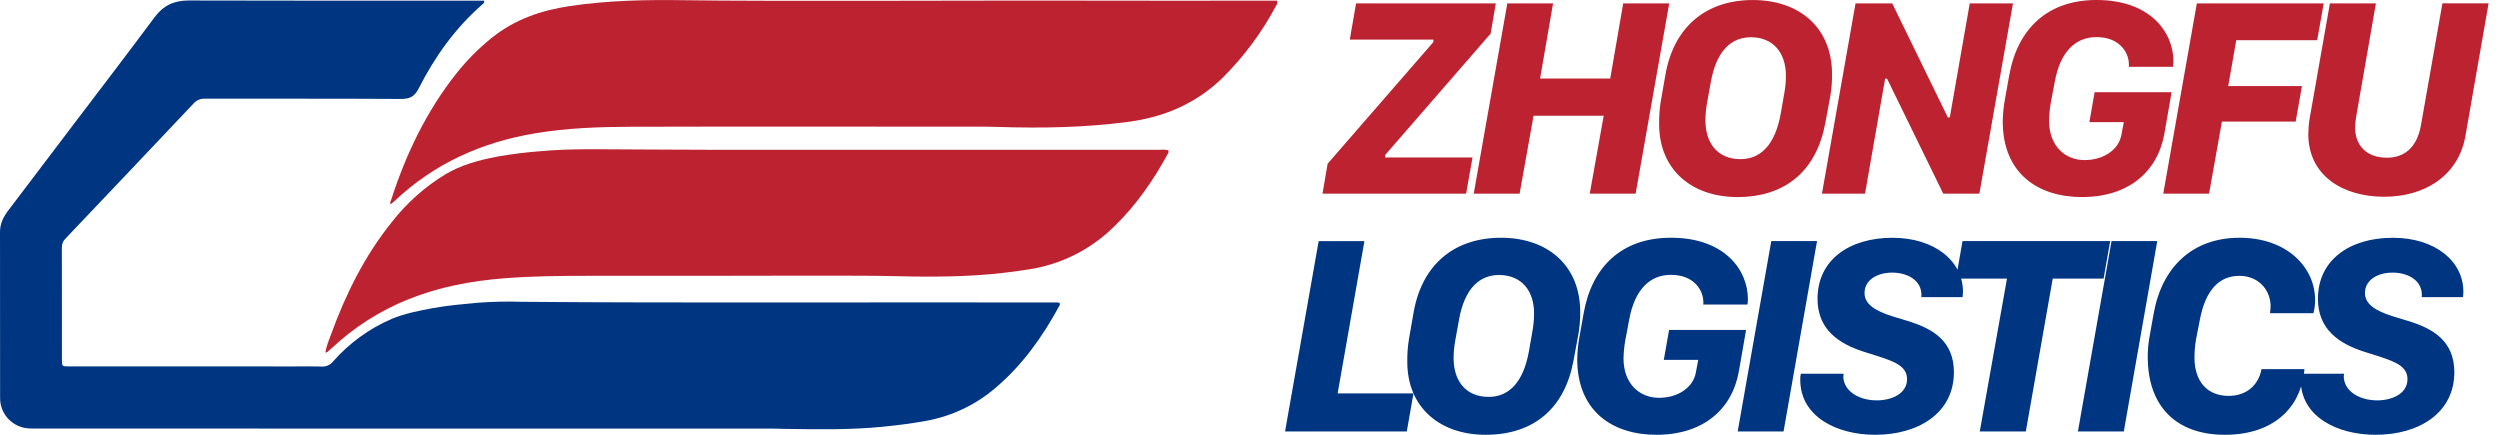 <svg width="207" height="36" viewBox="0 0 207 36" fill="none" xmlns="http://www.w3.org/2000/svg">
<path d="M2.379 35.471C2.6 35.488 2.824 35.483 3.046 35.483C10.849 35.483 18.651 35.484 26.455 35.486C36.847 35.486 53.302 35.486 63.694 35.486C64.179 35.486 64.664 35.504 65.148 35.514C67.813 35.554 70.479 35.596 73.136 35.329C74.343 35.209 75.546 35.058 76.74 34.836C78.857 34.444 80.833 33.494 82.462 32.087C84.682 30.199 86.328 27.868 87.709 25.331C87.769 25.256 87.775 25.152 87.722 25.074C87.6 25.034 87.469 25.025 87.341 25.047C74.645 25.01 55.885 25.102 43.189 24.988C41.997 24.952 40.803 24.977 39.613 25.063C38.348 25.183 37.076 25.284 35.824 25.517C34.672 25.732 33.521 25.953 32.432 26.406C30.568 27.206 28.908 28.415 27.57 29.94C27.342 30.223 26.991 30.374 26.628 30.348C25.861 30.323 25.091 30.341 24.324 30.341C18.119 30.341 11.911 30.339 5.704 30.337C5.131 30.337 5.128 30.332 5.128 29.791C5.128 26.702 5.131 23.613 5.122 20.523C5.108 20.243 5.212 19.969 5.408 19.769C8.959 16.038 12.503 12.3 16.041 8.555C16.283 8.287 16.633 8.145 16.994 8.169C22.392 8.178 27.791 8.161 33.187 8.192C33.922 8.196 34.317 8.01 34.667 7.323C36.012 4.677 37.721 2.284 39.987 0.324C40.076 0.268 40.116 0.157 40.083 0.055H39.466C31.52 0.055 23.575 0.066 15.631 0.04C14.41 0.036 13.52 0.457 12.791 1.44C10.564 4.438 8.288 7.401 6.03 10.379C4.249 12.728 2.467 15.078 0.684 17.427C0.283 17.954 -0.001 18.509 0.001 19.195C0.006 23.778 0.001 28.362 0.008 32.946C-0.003 34.285 1.04 35.397 2.378 35.471H2.379Z" fill="#003582"/>
<path d="M37.797 6.069C35.306 9.213 33.609 12.765 32.383 16.562C32.35 16.664 32.246 16.767 32.348 16.888C32.368 16.886 32.39 16.879 32.408 16.87C32.486 16.806 32.565 16.744 32.638 16.675C35.937 13.536 39.893 11.77 44.356 11.03C46.961 10.598 49.585 10.507 52.212 10.496C58.014 10.473 75.946 10.487 81.749 10.489C82.031 10.489 82.314 10.5 82.598 10.509C86.2 10.626 89.79 10.566 93.371 10.097C96.393 9.702 99.046 8.577 101.246 6.428C103.023 4.659 104.523 2.629 105.695 0.411C105.777 0.31 105.79 0.172 105.731 0.055H105.25C99.752 0.055 94.251 0.07 88.753 0.051C82.123 0.03 63.362 0.124 56.731 0.019C53.535 -0.032 50.345 0.03 47.174 0.503C44.794 0.859 42.59 1.617 40.693 3.152C39.623 4.015 38.652 4.994 37.797 6.071V6.069Z" fill="#BD2230"/>
<path d="M96.052 12.405C86.571 12.403 67.993 12.405 58.512 12.401C56.228 12.401 53.943 12.376 51.659 12.37C49.376 12.363 47.094 12.308 44.818 12.514C43.587 12.605 42.364 12.756 41.151 12.972C39.658 13.259 38.202 13.644 36.875 14.435C35.18 15.468 33.686 16.799 32.463 18.361C30.208 21.162 28.63 24.329 27.411 27.69C27.234 28.177 27.015 28.654 26.948 29.186C27.015 29.175 27.064 29.183 27.088 29.161C27.214 29.059 27.334 28.953 27.453 28.842C29.297 27.105 31.451 25.729 33.8 24.785C36.352 23.759 39.029 23.254 41.765 23.041C44.125 22.857 46.489 22.837 48.854 22.838C51.947 22.842 55.04 22.842 58.133 22.838C60.174 22.838 71.315 22.8 73.354 22.851C76.263 22.924 79.168 22.959 82.071 22.698C83.099 22.605 84.118 22.469 85.137 22.314C87.836 21.913 90.337 20.657 92.274 18.734C94.093 16.974 95.505 14.918 96.71 12.709C96.772 12.631 96.777 12.521 96.721 12.438C96.5 12.39 96.274 12.379 96.05 12.405H96.052Z" fill="#BD2230"/>
<path d="M109.501 16.038H121.393L121.924 13.037H114.674L114.686 12.84L123.425 2.784L123.852 0.279H112.283L111.763 3.281H118.69L118.678 3.489L109.927 13.557L109.501 16.04V16.038ZM125.823 16.038L126.978 9.584H132.786L131.631 16.038H135.43L138.212 0.279H134.402L133.327 6.502H127.519L128.594 0.279H124.806L122.024 16.038H125.823ZM137.515 8.374C137.412 9.003 137.366 9.641 137.377 10.278C137.377 14.077 140.102 16.316 143.855 16.316C147.931 16.316 150.424 14.052 151.139 10.173L151.554 7.934C151.652 7.343 151.7 6.743 151.692 6.144C151.692 2.3 149.002 0.002 145.134 0.002C141.266 0.002 138.611 2.218 137.907 6.133L137.515 8.374ZM141.66 6.768C142.134 4.158 143.381 3.085 144.973 3.085C146.843 3.085 147.872 4.401 147.872 6.249C147.872 6.71 147.834 7.17 147.757 7.624L147.445 9.402C146.983 11.989 145.782 13.178 144.109 13.178C142.216 13.178 141.21 11.849 141.21 9.979C141.21 9.479 141.258 8.982 141.348 8.49L141.66 6.769V6.768ZM163.892 16.038L166.674 0.279H163.095L161.443 9.723H161.282L156.675 0.279H153.639L150.857 16.038H154.424L156.088 6.513H156.248L160.902 16.038H163.892ZM166.37 6.202L166.001 8.257C165.896 8.848 165.837 9.446 165.827 10.047C165.827 14.377 168.76 16.316 172.385 16.316C176.23 16.316 178.643 14.237 179.209 11.073L179.809 7.632H173.437L172.999 10.114H175.851L175.643 11.211C175.411 12.377 174.211 13.255 172.595 13.255C170.98 13.255 169.662 12.077 169.662 9.988C169.674 9.5 169.72 9.013 169.8 8.533L170.135 6.766C170.573 4.376 171.775 3.072 173.588 3.072C175.562 3.072 176.232 4.411 176.266 5.208C176.278 5.316 176.278 5.424 176.266 5.531H179.927C179.95 5.378 179.962 5.224 179.962 5.068C179.962 2.724 178.092 0 173.589 0C169.502 0 167.054 2.424 166.372 6.2L166.37 6.202ZM182.911 16.038L183.974 10.069H190.082L190.602 7.125H184.495L185.164 3.326H191.862L192.405 0.279H181.899L179.117 16.038H182.916H182.911ZM196.727 0.279H192.916L191.242 9.792C191.171 10.224 191.133 10.66 191.127 11.096C191.127 14.584 194.037 16.291 197.407 16.291C200.778 16.291 203.562 14.547 204.139 11.246L206.055 0.277H202.233L200.455 10.368C200.12 12.261 199.034 13.058 197.639 13.058C195.987 13.058 195.006 12.077 195.006 10.576C195.008 10.278 195.036 9.981 195.086 9.687L196.725 0.277L196.727 0.279Z" fill="#BD2230"/>
<path d="M117.038 32.572H110.757L112.973 19.965H109.186L106.402 35.725H116.482L117.036 32.572H117.038ZM116.664 28.058C116.56 28.688 116.515 29.326 116.524 29.962C116.524 33.761 119.249 36 123.002 36C127.078 36 129.571 33.737 130.286 29.857L130.701 27.618C130.8 27.028 130.847 26.428 130.841 25.829C130.841 21.984 128.151 19.686 124.283 19.686C120.415 19.686 117.759 21.902 117.056 25.817L116.664 28.058ZM120.809 26.452C121.283 23.843 122.529 22.77 124.122 22.77C125.992 22.77 127.02 24.085 127.02 25.934C127.02 26.395 126.983 26.854 126.906 27.308L126.594 29.087C126.131 31.673 124.931 32.862 123.258 32.862C121.365 32.862 120.359 31.534 120.359 29.664C120.359 29.164 120.407 28.667 120.499 28.174L120.81 26.454L120.809 26.452ZM131.137 25.886L130.768 27.942C130.663 28.532 130.604 29.131 130.595 29.731C130.595 34.061 133.527 36 137.152 36C140.997 36 143.41 33.922 143.976 30.758L144.576 27.317H138.202L137.762 29.798H140.615L140.407 30.896C140.175 32.062 138.975 32.939 137.359 32.939C135.743 32.939 134.426 31.762 134.426 29.672C134.438 29.185 134.484 28.698 134.566 28.217L134.9 26.451C135.34 24.061 136.54 22.757 138.353 22.757C140.328 22.757 140.997 24.095 141.031 24.892C141.043 25.001 141.043 25.109 141.031 25.215H144.691C144.714 25.063 144.725 24.909 144.725 24.753C144.725 22.409 142.855 19.684 138.353 19.684C134.267 19.684 131.818 22.109 131.137 25.885V25.886ZM147.679 35.723L150.45 19.963H146.662L143.881 35.723H147.679ZM149.106 30.943C149.072 31.106 149.056 31.273 149.061 31.44C149.061 34.499 152.085 36 155.261 36C158.897 36 161.784 34.165 161.784 30.817C161.784 28.196 159.96 27.215 158.125 26.626L156.601 26.163C155.272 25.724 154.383 25.194 154.383 24.259C154.383 23.196 155.412 22.573 156.67 22.573C157.928 22.573 159.094 23.196 159.094 24.42C159.099 24.482 159.094 24.545 159.083 24.605H162.499C162.521 24.456 162.532 24.305 162.534 24.156C162.534 21.628 160.201 19.688 156.691 19.688C153.181 19.688 150.491 21.477 150.491 24.745C150.491 27.308 152.292 28.463 154.278 29.109L155.664 29.549C156.911 29.964 157.903 30.346 157.903 31.396C157.903 32.597 156.634 33.151 155.398 33.151C153.84 33.151 152.628 32.319 152.628 31.165C152.628 31.091 152.636 31.017 152.651 30.945H149.106V30.943ZM167.738 35.723L169.966 23.068H174.179L174.722 19.963H162.496L161.953 23.068H166.178L163.926 35.723H167.737H167.738ZM175.851 35.723L178.621 19.963H174.834L172.052 35.723H175.851ZM182.14 26.521C182.614 23.969 183.78 22.839 185.419 22.839C186.908 22.839 187.936 23.879 188.005 25.252C188.005 25.48 187.989 25.707 187.959 25.932H191.55C191.65 25.571 191.696 25.197 191.688 24.823C191.688 22.156 189.378 19.686 185.441 19.686C181.505 19.686 178.999 22.145 178.318 25.99L177.937 28.137C177.867 28.608 177.832 29.081 177.834 29.557C177.834 33.656 180.201 36 184.218 36C188.235 36 190.407 33.773 190.764 30.92C190.789 30.802 190.803 30.682 190.81 30.563H187.254C187 31.903 186.007 32.779 184.529 32.779C182.66 32.779 181.702 31.463 181.702 29.615C181.705 29.111 181.748 28.611 181.828 28.114L182.14 26.521ZM190.541 30.943C190.507 31.106 190.49 31.273 190.495 31.44C190.495 34.499 193.52 36 196.695 36C200.332 36 203.219 34.165 203.219 30.817C203.219 28.196 201.395 27.215 199.559 26.626L198.035 26.163C196.708 25.724 195.818 25.194 195.818 24.259C195.818 23.196 196.846 22.573 198.104 22.573C199.362 22.573 200.529 23.196 200.529 24.42C200.533 24.482 200.529 24.545 200.517 24.605H203.934C203.955 24.456 203.967 24.305 203.968 24.156C203.968 21.628 201.636 19.688 198.126 19.688C194.615 19.688 191.925 21.477 191.925 24.745C191.925 27.308 193.726 28.463 195.713 29.109L197.099 29.549C198.345 29.964 199.339 30.346 199.339 31.396C199.339 32.597 198.07 33.151 196.835 33.151C195.276 33.151 194.064 32.319 194.064 31.165C194.064 31.091 194.073 31.017 194.087 30.945H190.543L190.541 30.943Z" fill="#003582"/>
</svg>
